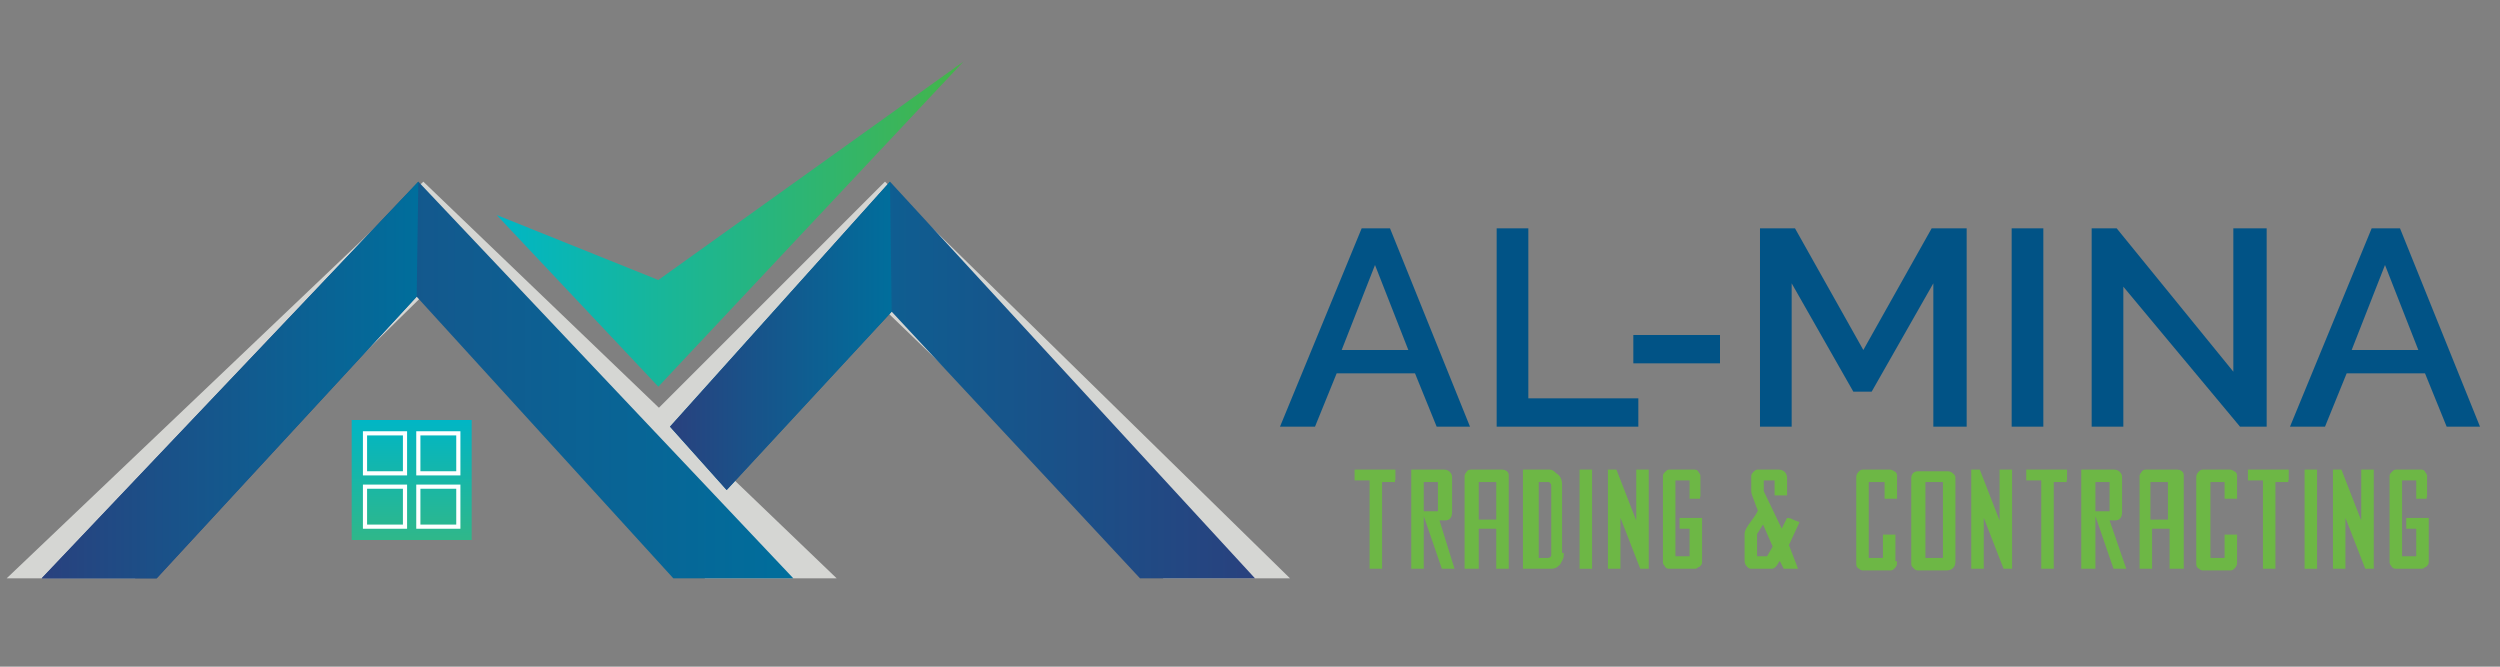 <?xml version="1.0" encoding="utf-8"?>
<!-- Generator: Adobe Illustrator 21.1.0, SVG Export Plug-In . SVG Version: 6.00 Build 0)  -->
<svg version="1.1" id="Layer_1" xmlns="http://www.w3.org/2000/svg" xmlns:xlink="http://www.w3.org/1999/xlink" x="0px" y="0px"
	 viewBox="0 0 150 40" style="enable-background:new 0 0 150 40;" xml:space="preserve">
<rect x="0" y="0" width="150" height="40" fill="#808080" stroke="none"/>
<style type="text/css">
	.st0{fill:#D5D6D3;}
	.st1{fill:url(#SVGID_1_);}
	.st2{fill:url(#SVGID_2_);}
	.st3{fill:url(#SVGID_3_);}
	.st4{fill:url(#SVGID_4_);}
	.st5{fill:none;stroke:#FFFFFF;stroke-width:0.25;stroke-miterlimit:10;}
	.st6{fill:url(#SVGID_5_);}
	.st7{fill:url(#SVGID_6_);}
	.st8{fill:#6DB745;stroke:#6DB745;stroke-width:0.25;stroke-miterlimit:10;}
	.st9{fill:#015386;}
</style>
<g>
	<g>
		<polygon class="st0" points="38.4,25.6 53.1,10.9 77.4,34.7 69.8,34.7 53.2,18.7 42.2,29.4 		"/>
		<polygon class="st0" points="0.4,34.7 25.4,10.9 50.2,34.7 42.3,34.7 25.3,17.8 8.1,34.7 		"/>
		<linearGradient id="SVGID_1_" gradientUnits="userSpaceOnUse" x1="2.474" y1="22.793" x2="47.575" y2="22.793">
			<stop  offset="0" style="stop-color:#29417E"/>
			<stop  offset="0.355" style="stop-color:#195289"/>
			<stop  offset="1" style="stop-color:#006E9C"/>
		</linearGradient>
		<polygon class="st1" points="2.5,34.7 25.1,10.9 47.6,34.7 40.4,34.7 25,17.8 9.4,34.7 		"/>
		<linearGradient id="SVGID_2_" gradientUnits="userSpaceOnUse" x1="40.221" y1="22.793" x2="75.311" y2="22.793">
			<stop  offset="0" style="stop-color:#006E9C"/>
			<stop  offset="0.645" style="stop-color:#195289"/>
			<stop  offset="1" style="stop-color:#29417E"/>
		</linearGradient>
		<polygon class="st2" points="40.2,25.6 53.4,10.9 75.3,34.7 68.4,34.7 53.5,18.7 43.6,29.4 		"/>
		<linearGradient id="SVGID_3_" gradientUnits="userSpaceOnUse" x1="29.841" y1="13.47" x2="57.788" y2="13.47">
			<stop  offset="0" style="stop-color:#00B6C5"/>
			<stop  offset="1" style="stop-color:#44B549"/>
		</linearGradient>
		<polygon class="st3" points="29.8,12.9 39.5,16.8 57.8,3.7 39.5,23.2 		"/>
		<linearGradient id="SVGID_4_" gradientUnits="userSpaceOnUse" x1="24.669" y1="25.18" x2="24.669" y2="32.342">
			<stop  offset="0" style="stop-color:#00B6C5"/>
			<stop  offset="1" style="stop-color:#2FB78A"/>
		</linearGradient>
		<rect x="21.1" y="25.2" class="st4" width="7.2" height="7.2"/>
		<rect x="21.9" y="26" class="st5" width="2.4" height="2.4"/>
		<rect x="25.1" y="26" class="st5" width="2.4" height="2.4"/>
		<rect x="21.9" y="29.2" class="st5" width="2.4" height="2.4"/>
		<rect x="25.1" y="29.2" class="st5" width="2.4" height="2.4"/>
		<linearGradient id="SVGID_5_" gradientUnits="userSpaceOnUse" x1="2.474" y1="22.793" x2="25.067" y2="22.793">
			<stop  offset="0" style="stop-color:#29417E"/>
			<stop  offset="0.355" style="stop-color:#195289"/>
			<stop  offset="1" style="stop-color:#006E9C"/>
		</linearGradient>
		<polygon class="st6" points="25,17.8 25.1,10.9 2.5,34.7 9.4,34.7 		"/>
		<linearGradient id="SVGID_6_" gradientUnits="userSpaceOnUse" x1="40.221" y1="20.136" x2="53.486" y2="20.136">
			<stop  offset="0" style="stop-color:#29417E"/>
			<stop  offset="0.355" style="stop-color:#195289"/>
			<stop  offset="1" style="stop-color:#006E9C"/>
		</linearGradient>
		<polygon class="st7" points="53.5,18.7 53.4,10.9 40.2,25.6 43.6,29.4 		"/>
	</g>
	<g>
		<g>
			<g>
				<g>
					<path class="st8" d="M83.7,28.8h-0.9V34h-0.5v-5.3h-0.9v-0.4h2.2V28.8z"/>
					<path class="st8" d="M87.1,34h-0.5l-1.1-3.2h0.9v-2h-1.1V34h-0.5v-5.7h1.8c0.1,0,0.2,0,0.3,0.1c0.1,0.1,0.1,0.2,0.1,0.2v2.1
						c0,0.3-0.1,0.4-0.3,0.4h-0.5L87.1,34z"/>
					<path class="st8" d="M90.4,34h-0.5v-2.4h-1.3V34H88v-5.4c0-0.1,0-0.1,0.1-0.2c0-0.1,0.1-0.1,0.2-0.1h1.8c0.2,0,0.3,0.1,0.3,0.2
						V34z M89.9,31.3v-2.5h-1.3v2.5H89.9z"/>
					<path class="st8" d="M93.7,33.3c0,0.2-0.1,0.3-0.2,0.5C93.3,34,93.2,34,93,34h-1.5v-5.7h1.5c0.1,0,0.2,0.1,0.3,0.2
						c0.2,0.1,0.3,0.3,0.3,0.6V33.3z M93.2,33.3v-4.1c0-0.1,0-0.2-0.1-0.3c-0.1-0.1-0.1-0.1-0.1-0.1h-0.8v4.8h0.7
						C93,33.6,93.2,33.5,93.2,33.3z"/>
					<path class="st8" d="M95.4,34h-0.5v-5.7h0.5V34z"/>
					<path class="st8" d="M98.8,34h-0.3l-1.4-3.6V34h-0.5v-5.7l0.3,0l1.4,3.6v-3.6h0.5V34z"/>
					<path class="st8" d="M102,29.8h-0.5v-1.1h-1.1v4.8h1.1v-1.9h-0.6v-0.4h1.1v2.5c0,0.1,0,0.1-0.1,0.2c-0.1,0-0.1,0.1-0.2,0.1
						h-1.5c-0.1,0-0.2,0-0.2-0.1c-0.1-0.1-0.1-0.1-0.1-0.2v-5.1c0-0.1,0-0.1,0.1-0.2c0.1-0.1,0.1-0.1,0.2-0.1h1.5c0,0,0.1,0,0.1,0.1
						c0.1,0.1,0.1,0.1,0.1,0.2V29.8z"/>
					<path class="st8" d="M107.7,34h-0.6l-0.3-0.6c-0.1,0.1-0.1,0.2-0.2,0.3c-0.1,0.2-0.2,0.3-0.3,0.3h-1.2c-0.1,0-0.1,0-0.2-0.1
						c-0.1-0.1-0.1-0.2-0.1-0.3V32c0-0.1,0.1-0.3,0.4-0.7s0.4-0.6,0.4-0.7c0,0-0.1-0.2-0.2-0.5c-0.1-0.3-0.2-0.5-0.2-0.6v-0.9
						c0-0.1,0-0.1,0.1-0.2c0.1-0.1,0.1-0.1,0.2-0.1h1.2c0.2,0,0.4,0.1,0.4,0.4v0.9h-0.5v-0.9h-0.9v0.8l1.2,2.5l0.4-0.8
						c0.1,0,0.2,0.1,0.5,0.2l-0.6,1.3L107.7,34L107.7,34z M106.5,32.8l-0.7-1.6c-0.3,0.5-0.5,0.8-0.5,0.8v1.5h0.8L106.5,32.8z"/>
				</g>
			</g>
			<g>
				<g>
					<path class="st8" d="M113.7,33.8c0,0,0,0.1-0.1,0.2c-0.1,0.1-0.1,0.1-0.2,0.1h-1.6c-0.1,0-0.1,0-0.2-0.1
						c-0.1,0-0.1-0.1-0.1-0.2v-5.2c0,0,0-0.1,0.1-0.2c0.1-0.1,0.1-0.1,0.2-0.1h1.6c0,0,0.1,0,0.2,0.1c0.1,0,0.1,0.1,0.1,0.2v1.2
						h-0.5v-1H112v4.8h1.1v-1.4h0.5V33.8z"/>
					<path class="st8" d="M117.2,33.7c0,0.2-0.1,0.4-0.4,0.4h-1.7c-0.1,0-0.1,0-0.2-0.1c-0.1-0.1-0.1-0.1-0.1-0.2v-5.1
						c0-0.2,0.1-0.3,0.3-0.3h1.7c0.1,0,0.2,0,0.3,0.1c0.1,0.1,0.1,0.1,0.1,0.2V33.7z M116.7,33.6v-4.8h-1.3v4.8H116.7z"/>
					<path class="st8" d="M120.6,34h-0.3l-1.4-3.6V34h-0.5v-5.7l0.3,0l1.4,3.6v-3.6h0.5V34z"/>
					<path class="st8" d="M124,28.8h-0.9V34h-0.5v-5.3h-0.9v-0.4h2.2V28.8z"/>
					<path class="st8" d="M127.4,34h-0.5l-1.1-3.2h0.9v-2h-1.1V34H125v-5.7h1.8c0.1,0,0.2,0,0.3,0.1c0.1,0.1,0.1,0.2,0.1,0.2v2.1
						c0,0.3-0.1,0.4-0.3,0.4h-0.5L127.4,34z"/>
					<path class="st8" d="M130.8,34h-0.5v-2.4h-1.3V34h-0.5v-5.4c0-0.1,0-0.1,0.1-0.2c0-0.1,0.1-0.1,0.2-0.1h1.8
						c0.2,0,0.3,0.1,0.3,0.2V34z M130.2,31.3v-2.5h-1.3v2.5H130.2z"/>
					<path class="st8" d="M134.1,33.8c0,0,0,0.1-0.1,0.2c-0.1,0.1-0.1,0.1-0.2,0.1h-1.6c-0.1,0-0.1,0-0.2-0.1
						c-0.1,0-0.1-0.1-0.1-0.2v-5.2c0,0,0-0.1,0.1-0.2c0.1-0.1,0.1-0.1,0.2-0.1h1.6c0,0,0.1,0,0.2,0.1c0.1,0,0.1,0.1,0.1,0.2v1.2
						h-0.5v-1h-1.1v4.8h1.1v-1.4h0.5V33.8z"/>
					<path class="st8" d="M137.3,28.8h-0.9V34h-0.5v-5.3H135v-0.4h2.2V28.8z"/>
					<path class="st8" d="M138.9,34h-0.5v-5.7h0.5V34z"/>
					<path class="st8" d="M142.3,34H142l-1.4-3.6V34h-0.5v-5.7l0.3,0l1.4,3.6v-3.6h0.5V34z"/>
					<path class="st8" d="M145.6,29.8h-0.5v-1.1H144v4.8h1.1v-1.9h-0.6v-0.4h1.1v2.5c0,0.1,0,0.1-0.1,0.2c-0.1,0-0.1,0.1-0.2,0.1
						h-1.5c-0.1,0-0.2,0-0.2-0.1c-0.1-0.1-0.1-0.1-0.1-0.2v-5.1c0-0.1,0-0.1,0.1-0.2c0.1-0.1,0.1-0.1,0.2-0.1h1.5c0,0,0.1,0,0.1,0.1
						c0.1,0.1,0.1,0.1,0.1,0.2V29.8z"/>
				</g>
			</g>
		</g>
		<g>
			<g>
				<path class="st9" d="M81.7,13.7h1.7l4.8,11.9h-2l-1.3-3.2h-4.7l-1.3,3.2h-2.1L81.7,13.7z M84.5,21l-2-5.1l-2,5.1H84.5z"/>
				<path class="st9" d="M89.8,25.6V13.7h1.9v10.2h6.6v1.7H89.8z"/>
				<path class="st9" d="M98,21.8v-1.7h5.2v1.7H98z"/>
				<path class="st9" d="M116,25.6V17l-3.7,6.5h-1.1l-3.7-6.5v8.6h-1.9V13.7h2.1l4.1,7.3l4.1-7.3h2.1v11.9H116z"/>
				<path class="st9" d="M120.7,25.6V13.7h1.9v11.9H120.7z"/>
				<path class="st9" d="M127.4,17.2v8.4h-1.9V13.7h1.5l7,8.6v-8.6h2v11.9h-1.6L127.4,17.2z"/>
				<path class="st9" d="M142.3,13.7h1.7l4.8,11.9h-2l-1.3-3.2h-4.7l-1.3,3.2h-2.1L142.3,13.7z M145.1,21l-2-5.1l-2,5.1H145.1z"/>
			</g>
		</g>
	</g>
</g>
</svg>
